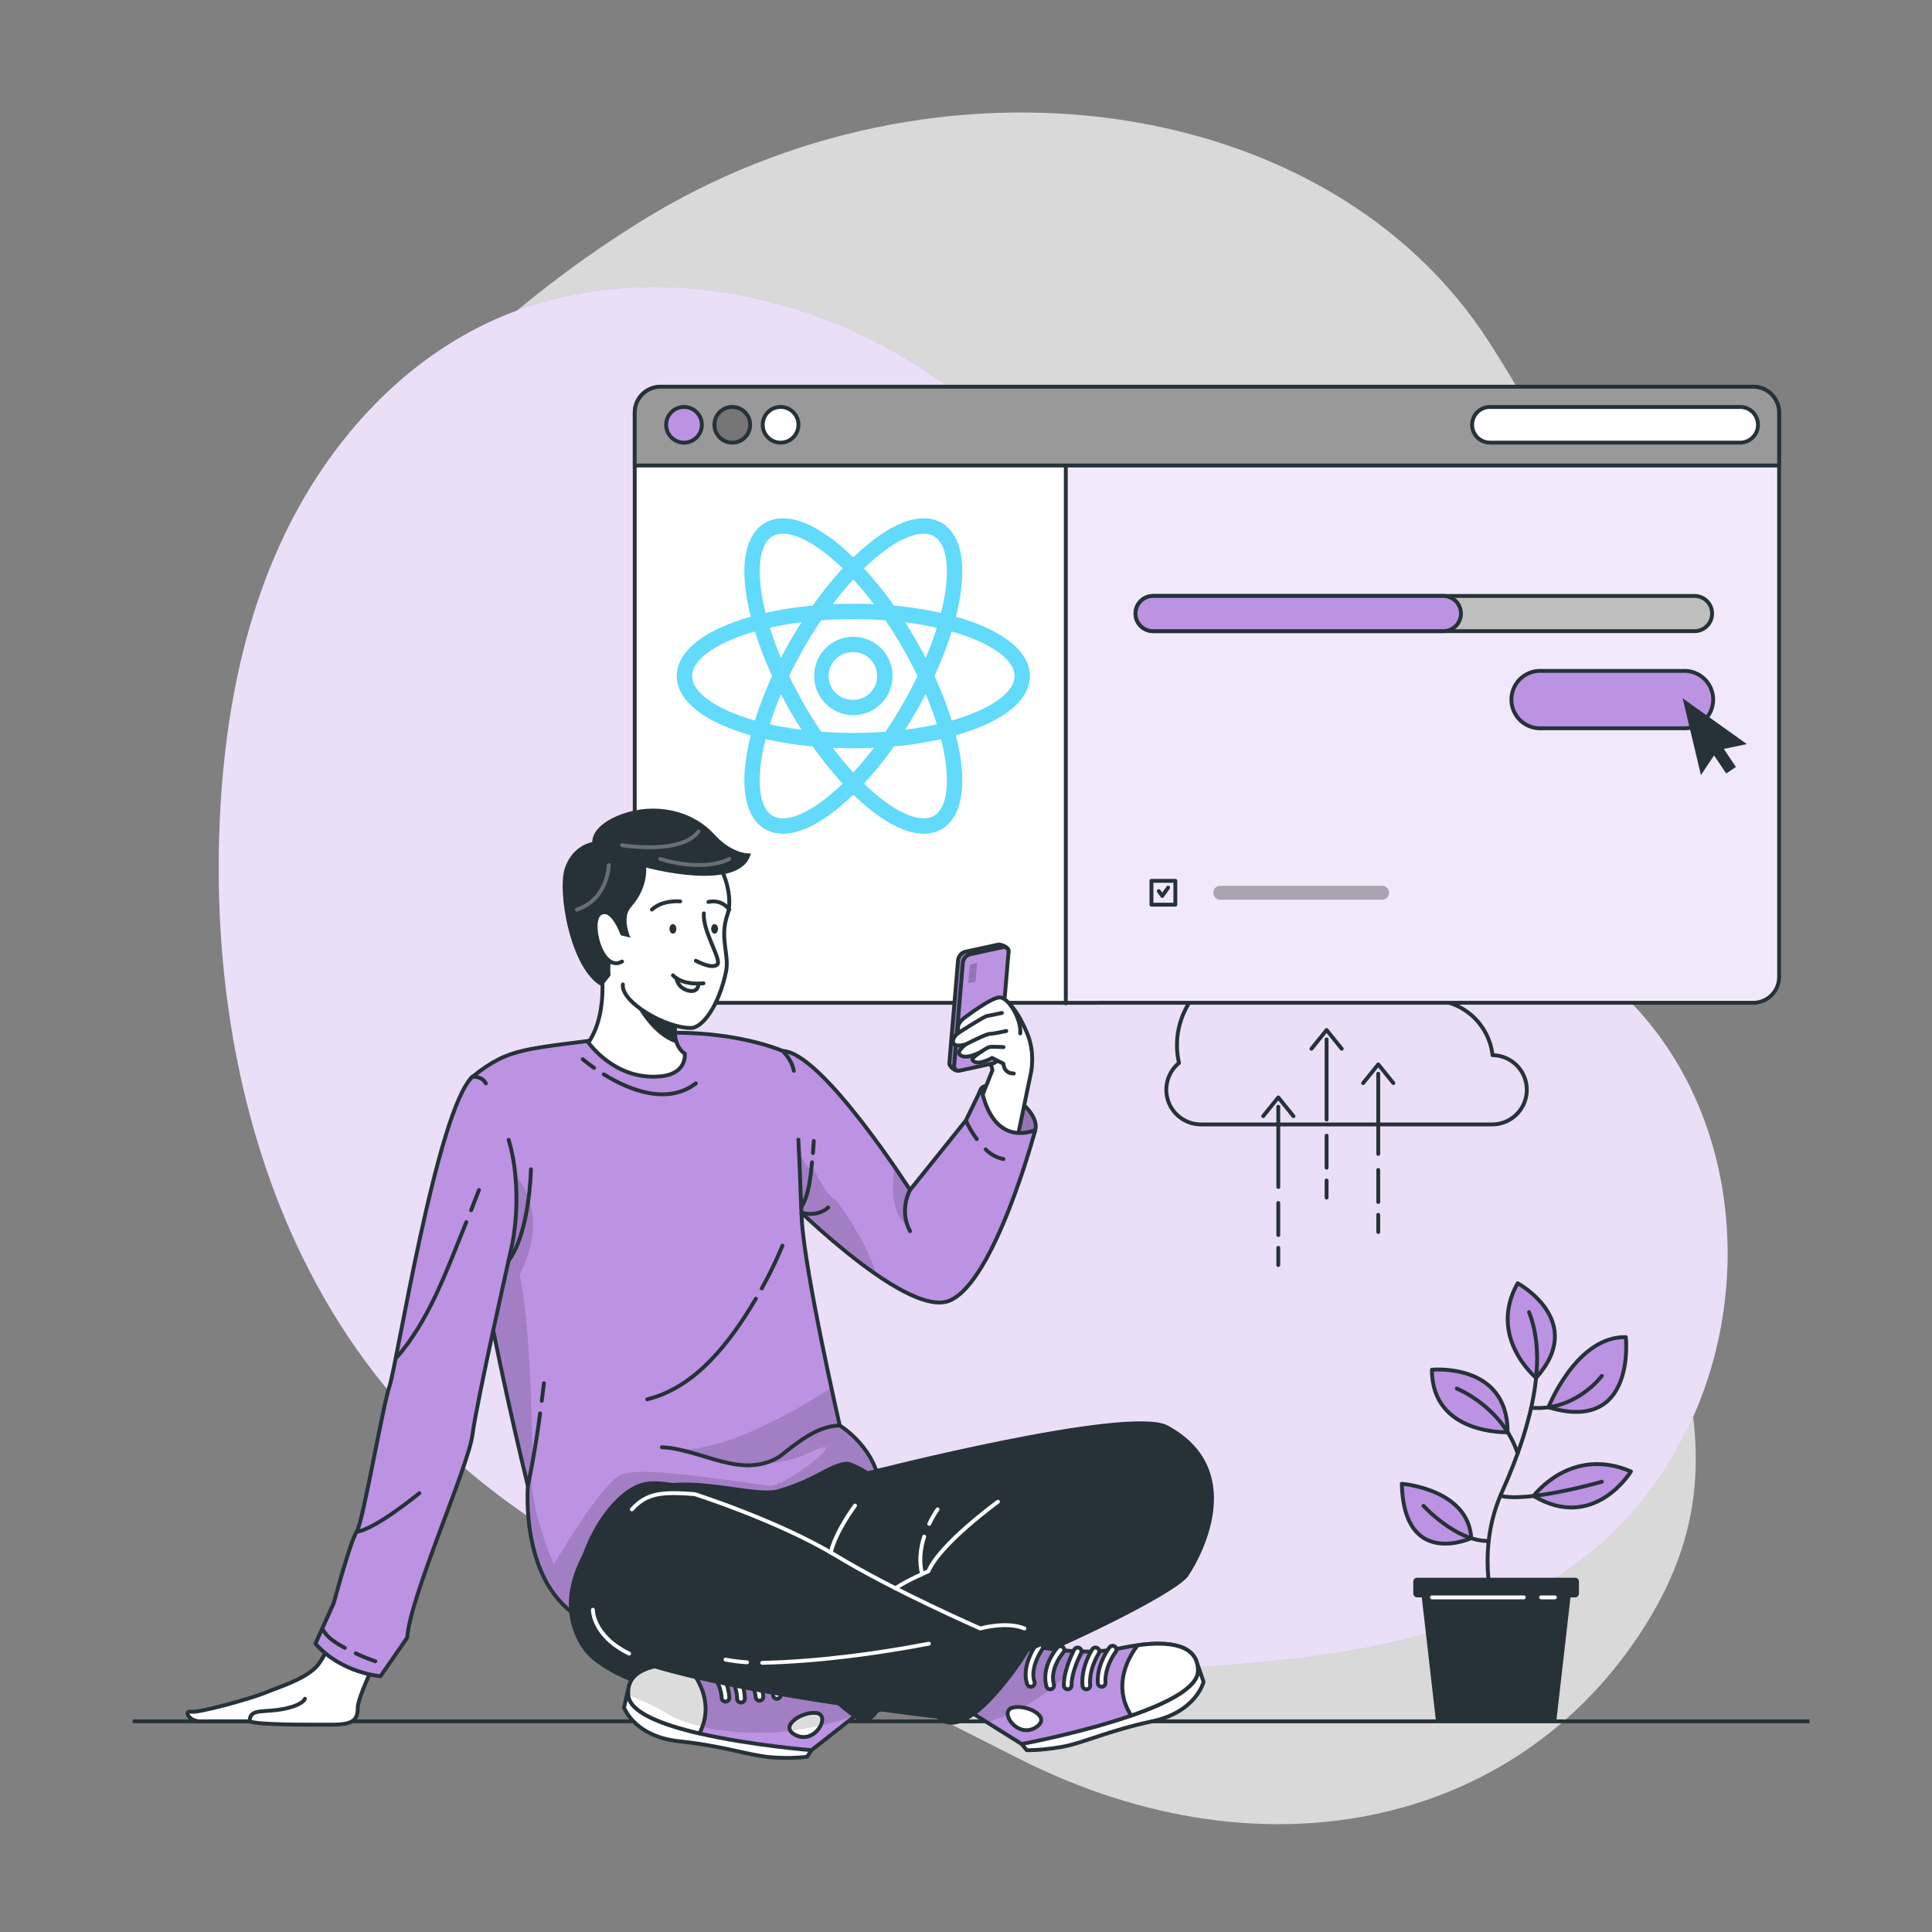 <svg xmlns="http://www.w3.org/2000/svg" width="500" height="500" fill="none" viewBox="0 0 500 500">
  <rect x="0" y="0" width="500" height="500" fill="#808080" stroke="none"/>
  <path fill="#fff" d="M67.93 167.09s-27.88 71.98 11.3 144.5C118.4 384.1 199.1 422.39 263.7 455.14c64.59 32.74 131.66 16.8 163.53-36.84 31.87-53.64-11.84-91.93-11.9-168.42-.05-76.49 11.45-96.74-29.96-161.36-41.4-64.63-143.06-78.93-219.9-31C88.63 105.45 67.93 167.1 67.93 167.1Z" opacity=".7"/>
  <path fill="#BC92E3" d="M112.6 91.45a97.3 97.3 0 0 1 13.23-7.7c33.32-15.94 74.22-10.69 106.25 7.72 32.03 18.4 55.99 48.5 73.43 81.06 7.97 14.88 15.1 30.86 27.9 41.86 16.5 14.18 38.8 17.39 58.46 25.1 71.52 28.1 72.34 131.07 9.65 169.52-24.7 15.16-55.23 19.73-83.62 21.85-39.34 2.93-79.39 1.43-117.37-9.2-38-10.61-73.93-30.82-99.35-60.98-33.28-39.5-46.1-93.22-44.43-144.85.85-26.13 5.24-52.48 16.3-76.17 8.88-19.05 22.35-36.31 39.55-48.21Z"/>
  <path fill="#fff" d="M112.6 91.45a97.3 97.3 0 0 1 13.23-7.7c33.32-15.94 74.22-10.69 106.25 7.72 32.03 18.4 55.99 48.5 73.43 81.06 7.97 14.88 15.1 30.86 27.9 41.86 16.5 14.18 38.8 17.39 58.46 25.1 71.52 28.1 72.34 131.07 9.65 169.52-24.7 15.16-55.23 19.73-83.62 21.85-39.34 2.93-79.39 1.43-117.37-9.2-38-10.61-73.93-30.82-99.35-60.98-33.28-39.5-46.1-93.22-44.43-144.85.85-26.13 5.24-52.48 16.3-76.17 8.88-19.05 22.35-36.31 39.55-48.21Z" opacity=".7"/>
  <path stroke="#263238" stroke-linecap="round" stroke-linejoin="round" stroke-miterlimit="10" d="M305.13 275.09a20.53 20.53 0 0 1 25.36-24.44 19.69 19.69 0 0 1 36.81 8.43 16.1 16.1 0 0 1 18.97 14 8.96 8.96 0 0 1-.2 17.92H310.8a8.97 8.97 0 0 1-5.67-15.91Z"/>
  <path stroke="#263238" stroke-linecap="round" stroke-linejoin="round" stroke-miterlimit="10" d="M356.69 298.63v-20.75"/>
  <path stroke="#263238" stroke-linecap="round" stroke-linejoin="round" stroke-miterlimit="10" d="M356.69 311.08v-8.3"/>
  <path stroke="#263238" stroke-linecap="round" stroke-linejoin="round" stroke-miterlimit="10" d="M356.69 318.83v-4.44"/>
  <path stroke="#263238" stroke-linecap="round" stroke-linejoin="round" stroke-miterlimit="10" d="m360.6 280.3-3.91-4.84-3.92 4.85"/>
  <path stroke="#263238" stroke-linecap="round" stroke-linejoin="round" stroke-miterlimit="10" d="M343.32 289.74V269"/>
  <path stroke="#263238" stroke-linecap="round" stroke-linejoin="round" stroke-miterlimit="10" d="M343.32 302.19v-8.3"/>
  <path stroke="#263238" stroke-linecap="round" stroke-linejoin="round" stroke-miterlimit="10" d="M343.32 309.94v-4.43"/>
  <path stroke="#263238" stroke-linecap="round" stroke-linejoin="round" stroke-miterlimit="10" d="m347.24 271.42-3.92-4.85-3.92 4.85"/>
  <path stroke="#263238" stroke-linecap="round" stroke-linejoin="round" stroke-miterlimit="10" d="M330.82 307.18v-20.75"/>
  <path stroke="#263238" stroke-linecap="round" stroke-linejoin="round" stroke-miterlimit="10" d="M330.82 319.63v-8.3"/>
  <path stroke="#263238" stroke-linecap="round" stroke-linejoin="round" stroke-miterlimit="10" d="M330.82 327.38v-4.44"/>
  <path stroke="#263238" stroke-linecap="round" stroke-linejoin="round" stroke-miterlimit="10" d="m334.74 288.86-3.92-4.85-3.91 4.85"/>
  <path stroke="#263238" stroke-miterlimit="10" d="M34.33 445.48H468.3"/>
  <path fill="#BC92E3" stroke="#263238" stroke-linecap="round" stroke-linejoin="round" stroke-miterlimit="10" d="M362.79 384s17.24 1.36 17.96 14.07c0 0-17.46 8.04-17.96-14.07Z"/>
  <path fill="#BC92E3" stroke="#263238" stroke-linecap="round" stroke-linejoin="round" stroke-miterlimit="10" d="M396.89 387.15s9.63-13.02 25.19-6.34c0 0-9.5 15.74-25.2 6.34Z"/>
  <path fill="#BC92E3" stroke="#263238" stroke-linecap="round" stroke-linejoin="round" stroke-miterlimit="10" d="M420.76 346.05s2.77 25.05-20.03 18.15c0 0 7.24-18.42 20.03-18.15Z"/>
  <path fill="#BC92E3" stroke="#263238" stroke-linecap="round" stroke-linejoin="round" stroke-miterlimit="10" d="M392.77 332.1s18.03 9.73 4.77 24.48c0 0-12.65-10.54-4.77-24.48Z"/>
  <path fill="#BC92E3" stroke="#263238" stroke-linecap="round" stroke-linejoin="round" stroke-miterlimit="10" d="M370.58 354.49s19.6-1.98 19.6 16.17c0 0-19.6.77-19.6-16.18Z"/>
  <path stroke="#263238" stroke-linecap="round" stroke-linejoin="round" stroke-miterlimit="10" d="M389.07 423.98s-8.94-18.76-.36-37.86c8.58-19.1 11.48-35.2 7-46.54"/>
  <path stroke="#263238" stroke-linecap="round" stroke-linejoin="round" stroke-miterlimit="10" d="M377.02 359.36s11.75 4.67 15.75 16.78"/>
  <path stroke="#263238" stroke-linecap="round" stroke-linejoin="round" stroke-miterlimit="10" d="M414.56 356.07s-6.79 9.25-18.3 8.25"/>
  <path stroke="#263238" stroke-linecap="round" stroke-linejoin="round" stroke-miterlimit="10" d="M414.56 383.47s-18.8 5.42-26.28 3.65"/>
  <path stroke="#263238" stroke-linecap="round" stroke-linejoin="round" stroke-miterlimit="10" d="M368.41 389.72s8.4 9.23 16.86 9.09"/>
  <path fill="#263238" d="M367.46 409.12h39.47l-4.13 36.07h-31.2l-4.14-36.07Z"/>
  <path fill="#263238" d="M407.63 413.4h-40.87a1 1 0 0 1-1-.99v-3.1a1 1 0 0 1 1-.99h40.88a1 1 0 0 1 .99 1v3.1a1 1 0 0 1-1 .99Z"/>
  <path stroke="#fff" stroke-linecap="round" stroke-linejoin="round" stroke-miterlimit="10" d="M370.58 413.4h23.77"/>
  <path stroke="#fff" stroke-linecap="round" stroke-linejoin="round" stroke-miterlimit="10" d="M398.83 413.4h3.58"/>
  <path fill="#fff" d="M460.43 106.79v146.03c0 3.7-3 6.7-6.7 6.7H170.98c-3.7 0-6.71-3-6.71-6.7V106.79a6.7 6.7 0 0 1 6.71-6.7h282.75c3.7 0 6.7 3 6.7 6.7Z"/>
  <mask id="a" width="297" height="160" x="164" y="100" maskUnits="userSpaceOnUse" style="mask-type:luminance">
    <path fill="#fff" d="M460.43 106.79v146.03c0 3.7-3 6.7-6.7 6.7H170.98c-3.7 0-6.71-3-6.71-6.7V106.79a6.7 6.7 0 0 1 6.71-6.7h282.75c3.7 0 6.7 3 6.7 6.7Z"/>
  </mask>
  <g mask="url(#a)">
    <path fill="#BC92E3" d="M460.43 114.55v138.27c0 3.7-3 6.7-6.7 6.7H275.84V114.55h184.59Z" opacity=".2"/>
  </g>
  <path stroke="#263238" stroke-linecap="round" stroke-linejoin="round" stroke-miterlimit="10" d="M460.43 106.79v146.03c0 3.7-3 6.7-6.7 6.7H170.98c-3.7 0-6.71-3-6.71-6.7V106.79a6.7 6.7 0 0 1 6.71-6.7h282.75c3.7 0 6.7 3 6.7 6.7Z"/>
  <path fill="#BC92E3" stroke="#263238" stroke-linecap="round" stroke-linejoin="round" stroke-miterlimit="10" d="M435.66 173.63h-36.8a7.43 7.43 0 1 0 0 14.85h36.8a7.43 7.43 0 1 0 0-14.85Z"/>
  <path fill="#999" stroke="#263238" stroke-linecap="round" stroke-linejoin="round" stroke-miterlimit="10" d="M460.43 106.79v13.68H164.27v-13.68a6.7 6.7 0 0 1 6.71-6.7h282.75c3.7 0 6.7 3 6.7 6.7Z"/>
  <path fill="#BC92E3" stroke="#263238" stroke-linecap="round" stroke-linejoin="round" stroke-miterlimit="10" d="M176.8 114.55a4.62 4.62 0 1 0 0-9.23 4.62 4.62 0 0 0 0 9.23Z"/>
  <path fill="#757575" stroke="#263238" stroke-linecap="round" stroke-linejoin="round" stroke-miterlimit="10" d="M189.3 114.55a4.62 4.62 0 1 0 0-9.23 4.62 4.62 0 0 0 0 9.23Z"/>
  <path fill="#fff" stroke="#263238" stroke-linecap="round" stroke-linejoin="round" stroke-miterlimit="10" d="M201.8 114.55a4.62 4.62 0 1 0 0-9.23 4.62 4.62 0 0 0 0 9.23Z"/>
  <path stroke="#263238" stroke-linecap="round" stroke-linejoin="round" stroke-miterlimit="10" d="M275.83 120.47v139.18"/>
  <path fill="#fff" stroke="#263238" stroke-linecap="round" stroke-linejoin="round" stroke-miterlimit="10" d="M450.35 114.55H385.6a4.61 4.61 0 1 1 0-9.23h64.75a4.61 4.61 0 1 1 0 9.23Z"/>
  <path fill="#BFBFBF" stroke="#263238" stroke-miterlimit="10" d="M438.54 163.34H298.42a4.55 4.55 0 1 1 0-9.1h140.12a4.55 4.55 0 1 1 0 9.1Z"/>
  <path fill="#BC92E3" stroke="#263238" stroke-linecap="round" stroke-linejoin="round" stroke-miterlimit="10" d="M373.54 163.34h-75.12a4.55 4.55 0 1 1 0-9.1h75.12a4.55 4.55 0 1 1 0 9.1Z"/>
  <path stroke="#263238" stroke-linecap="round" stroke-linejoin="round" stroke-miterlimit="10" d="M304.19 227.96H298v6.17h6.18v-6.17Z"/>
  <path stroke="#263238" stroke-linecap="round" stroke-linejoin="round" stroke-miterlimit="10" d="m299.89 230.62.9 1.24 1.52-2.15"/>
  <path fill="#000" d="M357.7 232.84h-42.03a1.8 1.8 0 0 1 0-3.59h42.02a1.8 1.8 0 0 1 0 3.6Z" opacity=".3"/>
  <path fill="#263238" d="m452.09 192.57-16.62-11.85 4.73 19.85 3.4-5.06 3.15 4.67 2.51-1.69-3.14-4.67 5.97-1.25Z"/>
  <path fill="#61DAFB" fill-rule="evenodd" d="M212.53 160.53c-3.13 4.6-5.9 9.41-8.3 14.42 2.4 5 5.17 9.82 8.3 14.42 5.53.41 11.09.41 16.62 0 3.13-4.6 5.9-9.41 8.3-14.42-2.4-5-5.18-9.82-8.3-14.42-5.53-.41-11.09-.41-16.62 0Zm-5.1.52c-1.9 3-3.69 6.07-5.32 9.22a87.58 87.58 0 0 1-2.87-7.81c2.56-.58 5.3-1.05 8.2-1.42Zm8.09-4.68c3.54-.16 7.1-.16 10.64 0a88.08 88.08 0 0 0-5.32-6.4 88.06 88.06 0 0 0-5.32 6.4Zm2.55-9.26a94.29 94.29 0 0 0-7.73 9.62c-4.34.4-8.43 1.04-12.2 1.9-.4-1.62-.74-3.24-1-4.88-.65-4.05-.67-7.46-.12-10.06.56-2.59 1.62-4.15 2.96-4.92 1.33-.77 3.22-.92 5.74-.1 2.52.81 5.46 2.53 8.63 5.11a56.05 56.05 0 0 1 3.72 3.33Zm5.54 0a94.1 94.1 0 0 1 7.73 9.62 94 94 0 0 1 12.2 1.9c.4-1.62.74-3.24 1-4.88.65-4.05.67-7.46.12-10.06-.56-2.59-1.62-4.15-2.96-4.92-1.33-.77-3.22-.92-5.74-.1-2.52.81-5.46 2.53-8.64 5.11a56.07 56.07 0 0 0-3.71 3.33Zm23.77 12.5c.46-1.82.82-3.56 1.1-5.24.69-4.32.75-8.26.06-11.51-.7-3.24-2.2-6-4.85-7.54-2.66-1.53-5.8-1.47-8.96-.44-3.14 1.02-6.52 3.06-9.9 5.81a60.53 60.53 0 0 0-4 3.56 57.01 57.01 0 0 0-3.97-3.55c-3.4-2.76-6.77-4.8-9.91-5.82-3.16-1.03-6.3-1.09-8.96.45-2.65 1.52-4.17 4.3-4.85 7.54-.7 3.24-.62 7.18.06 11.5.27 1.67.64 3.42 1.1 5.24a60.1 60.1 0 0 0-5.07 1.67c-4.08 1.56-7.53 3.47-10 5.69-2.45 2.21-4.08 4.91-4.08 7.98 0 3.07 1.63 5.77 4.09 7.99 2.46 2.21 5.9 4.12 9.99 5.68 1.66.64 3.35 1.2 5.06 1.68a64.39 64.39 0 0 0-1.09 5.23c-.69 4.32-.75 8.26-.06 11.51.7 3.24 2.2 6 4.85 7.54 2.66 1.53 5.8 1.46 8.96.44 3.14-1.02 6.52-3.06 9.9-5.81a60.51 60.51 0 0 0 3.99-3.56 57 57 0 0 0 3.98 3.55c3.4 2.76 6.77 4.8 9.91 5.82 3.16 1.02 6.3 1.09 8.96-.45 2.65-1.52 4.16-4.3 4.85-7.54.69-3.24.62-7.18-.06-11.5a62.59 62.59 0 0 0-1.1-5.24 60 60 0 0 0 5.07-1.67c4.08-1.56 7.53-3.47 9.99-5.69 2.46-2.21 4.09-4.91 4.09-7.98 0-3.07-1.63-5.77-4.09-7.98-2.46-2.22-5.9-4.13-9.99-5.7a60.06 60.06 0 0 0-5.07-1.67Zm-4.94 2.85a86.7 86.7 0 0 0-8.2-1.42c1.92 3 3.7 6.08 5.33 9.24a87.9 87.9 0 0 0 2.87-7.82Zm-.6 12.49a95.83 95.83 0 0 0 4.46-11.52c1.69.47 3.27 1 4.73 1.57 3.82 1.45 6.78 3.15 8.75 4.92 1.97 1.77 2.78 3.48 2.78 5.03 0 1.55-.81 3.25-2.78 5.03-1.97 1.78-4.92 3.46-8.75 4.92a52.4 52.4 0 0 1-4.73 1.57 95.48 95.48 0 0 0-4.45-11.52Zm-2.27 4.68a117.66 117.66 0 0 1-5.32 9.22 85.2 85.2 0 0 0 8.2-1.4 87.76 87.76 0 0 0-2.88-7.82Zm3.96 11.65c-4.01.9-8.09 1.53-12.19 1.9a95.1 95.1 0 0 1-7.73 9.61 56.52 56.52 0 0 0 3.72 3.33c3.17 2.58 6.1 4.3 8.63 5.12 2.52.81 4.4.66 5.74-.11 1.34-.77 2.4-2.33 2.96-4.92.55-2.6.53-6.01-.12-10.05a57.8 57.8 0 0 0-1-4.88Zm-22.7 8.65a88.08 88.08 0 0 0 5.33-6.4c-3.54.16-7.1.16-10.64 0a88.06 88.06 0 0 0 5.32 6.4Zm-13.4-11.08c-1.9-3-3.69-6.07-5.32-9.22a87.45 87.45 0 0 0-2.87 7.81c2.56.58 5.3 1.05 8.2 1.42Zm-9.28 2.43a95 95 0 0 0 12.19 1.9 95.24 95.24 0 0 0 7.73 9.61 56.25 56.25 0 0 1-3.72 3.33c-3.17 2.58-6.1 4.3-8.63 5.12-2.52.81-4.4.66-5.74-.11-1.34-.77-2.4-2.33-2.96-4.92-.55-2.6-.53-6.01.11-10.05.25-1.56.59-3.2 1.02-4.88Zm-2.77-4.81a52.4 52.4 0 0 1-4.73-1.57c-3.83-1.45-6.78-3.15-8.75-4.92-1.97-1.77-2.78-3.48-2.78-5.03 0-1.55.82-3.25 2.78-5.03 1.97-1.77 4.92-3.46 8.75-4.92a52.4 52.4 0 0 1 4.73-1.57 95.99 95.99 0 0 0 4.45 11.52 95.48 95.48 0 0 0-4.45 11.52Zm25.46-17.69a6.18 6.18 0 0 0-5.9 8.58 6.18 6.18 0 0 0 5.9 3.75 6.16 6.16 0 1 0 0-12.34v.01Zm-10.13 6.17a10.11 10.11 0 0 1 10.13-10.15 10.14 10.14 0 1 1-10.13 10.15Z" clip-rule="evenodd"/>
  <path fill="#BC92E3" d="M254.01 281.64c2.05-2.89 15.56 5.15 13.9 10.86-1.67 5.71-7.07 5.1-10.23 2.06-3.17-3.03-5.87-9.83-3.67-12.92Z"/>
  <mask id="b" width="16" height="16" x="253" y="281" maskUnits="userSpaceOnUse" style="mask-type:luminance">
    <path fill="#fff" d="M254.01 281.64c2.05-2.89 15.56 5.15 13.9 10.86-1.67 5.71-7.07 5.1-10.23 2.06-3.17-3.03-5.87-9.83-3.67-12.92Z"/>
  </mask>
  <g mask="url(#b)">
    <path fill="#000" fill-opacity=".7" d="M254.01 281.64c2.05-2.89 15.56 5.15 13.9 10.86-1.67 5.71-7.07 5.1-10.23 2.06-3.17-3.03-5.87-9.83-3.67-12.92Z" opacity=".3"/>
  </g>
  <path stroke="#263238" stroke-linecap="round" stroke-linejoin="round" stroke-miterlimit="10" d="M254.01 281.64c2.05-2.89 15.56 5.15 13.9 10.86-1.67 5.71-7.07 5.1-10.23 2.06-3.17-3.03-5.87-9.83-3.67-12.92Z"/>
  <path fill="#fff" stroke="#263238" stroke-linecap="round" stroke-linejoin="round" stroke-miterlimit="10" d="M260.42 259.47s1.95 0 5.31 7.71c2.35 5.38 1.04 10.64 1.04 10.64l-4.87 23.47-11.94-7.13 6.89-17.22s-3.57-11.13 3.56-17.47Z"/>
  <path fill="#BC92E3" d="m255.61 274.57-7.6 2.52c-.8.21-2.4-1.13-2.32-1.96l2.25-26.58c.1-1.08.85-1.97 1.9-2.24l8.42-1.83c.8-.2 2.83.75 2.76 1.58l-3.51 26.27a2.53 2.53 0 0 1-1.9 2.24Z"/>
  <mask id="c" width="17" height="34" x="245" y="244" maskUnits="userSpaceOnUse" style="mask-type:luminance">
    <path fill="#fff" d="m255.61 274.57-7.6 2.52c-.8.21-2.4-1.13-2.32-1.96l2.25-26.58c.1-1.08.85-1.97 1.9-2.24l8.42-1.83c.8-.2 2.83.75 2.76 1.58l-3.51 26.27a2.53 2.53 0 0 1-1.9 2.24Z"/>
  </mask>
  <g mask="url(#c)">
    <path fill="#000" fill-opacity=".7" d="m255.61 274.57-7.6 2.52c-.8.21-2.4-1.13-2.32-1.96l2.25-26.58c.1-1.08.85-1.97 1.9-2.24l8.42-1.83c.8-.2 2.83.75 2.76 1.58l-3.51 26.27a2.53 2.53 0 0 1-1.9 2.24Z" opacity=".3"/>
  </g>
  <path stroke="#263238" stroke-linecap="round" stroke-linejoin="round" stroke-miterlimit="10" d="m255.61 274.57-7.6 2.52c-.8.21-2.4-1.13-2.32-1.96l2.25-26.58c.1-1.08.85-1.97 1.9-2.24l8.42-1.83c.8-.2 2.83.75 2.76 1.58l-3.51 26.27a2.53 2.53 0 0 1-1.9 2.24Z"/>
  <path fill="#BC92E3" stroke="#263238" stroke-linecap="round" stroke-linejoin="round" stroke-miterlimit="10" d="m256.87 275.23-8.43 1.83a1.2 1.2 0 0 1-1.5-1.27l2.25-26.59c.1-1.07.86-1.97 1.9-2.24l8.42-1.83c.8-.2 1.58.45 1.5 1.27l-2.24 26.6a2.54 2.54 0 0 1-1.9 2.24Z"/>
  <path fill="#000" fill-opacity=".7" d="m252.2 254.12-1.37.3a.2.2 0 0 1-.24-.2l.37-4.3a.4.4 0 0 1 .3-.35l1.36-.3a.2.2 0 0 1 .24.2l-.36 4.3a.4.4 0 0 1-.3.35Z" opacity=".3"/>
  <path fill="#fff" d="M264.04 267.45c.33-3.73-3.06-9.32-5.32-9.32-2.25 0-9.13 5.29-9.13 5.29-2.65 1.93-1.34 3.76-1.34 3.76-1.56 1.03-1.99 2.43-1.28 3.08.8.73 3 0 3 0s-2.28 1.67-1.72 2.49c1.34 1.93 5.76-.62 5.76-.62s-2.56 1.69-2.41 2c.96 2.12 5.15-.34 5.15-.34l2.94 1.5s-.03 2.5 2.68 2.53"/>
  <path stroke="#263238" stroke-linecap="round" stroke-linejoin="round" stroke-miterlimit="10" d="M264.04 267.45c.33-3.73-3.06-9.32-5.32-9.32-2.25 0-9.13 5.29-9.13 5.29-2.65 1.93-1.34 3.76-1.34 3.76-1.56 1.03-1.99 2.43-1.28 3.08.8.73 3 0 3 0s-2.28 1.67-1.72 2.49c1.34 1.93 5.76-.62 5.76-.62s-2.56 1.69-2.41 2c.96 2.12 5.15-.34 5.15-.34l2.94 1.5s-.03 2.5 2.68 2.53"/>
  <path fill="#fff" d="M248.25 267.18s6.44-4.16 7.25-4.27c.8-.11 3.79-.76 3.79-.76"/>
  <path stroke="#263238" stroke-linecap="round" stroke-linejoin="round" stroke-miterlimit="10" d="M248.25 267.18s6.44-4.16 7.25-4.27c.8-.11 3.79-.76 3.79-.76"/>
  <path fill="#fff" d="M249.97 270.26s5.22-2.7 6.18-2.7c1 0 4.27-.74 4.27-.74"/>
  <path stroke="#263238" stroke-linecap="round" stroke-linejoin="round" stroke-miterlimit="10" d="M249.97 270.26s5.22-2.7 6.18-2.7c1 0 4.27-.74 4.27-.74"/>
  <path fill="#fff" d="M254.01 272.13s1.4-.97 1.94-1.14c.54-.18 3.74 0 3.74 0"/>
  <path stroke="#263238" stroke-linecap="round" stroke-linejoin="round" stroke-miterlimit="10" d="M254.01 272.13s1.4-.97 1.94-1.14c.54-.18 3.74 0 3.74 0"/>
  <path fill="#BC92E3" d="M202.56 272c10.02.14 32.96 35.97 32.96 35.97l14.44-17.99 4.05-8.34s1.97 15 13.9 10.86c0 0-10.48 39.38-22.23 44.13-11.74 4.74-44.34-28.66-44.34-28.66l1.22-35.98Z"/>
  <mask id="d" width="67" height="67" x="201" y="271" maskUnits="userSpaceOnUse" style="mask-type:luminance">
    <path fill="#fff" d="M202.56 272c10.02.14 32.96 35.97 32.96 35.97l14.44-17.99 4.05-8.34s1.97 15 13.9 10.86c0 0-10.48 39.38-22.23 44.13-11.74 4.74-44.34-28.66-44.34-28.66l1.22-35.98Z"/>
  </mask>
  <g mask="url(#d)">
    <path fill="#000" fill-opacity=".7" d="M203.37 309.99c4.13 4.05 13.9 13.31 23.44 19.88-2.8-9.37-10.47-19.35-10.47-19.35-2.38-.79-5.74-7.92-5.74-7.92-1.58.6-3.82-4.35-3.82-4.35-1.84 1.57-2.87 6.18-3.41 11.74Z" opacity=".2"/>
  </g>
  <mask id="e" width="67" height="67" x="201" y="271" maskUnits="userSpaceOnUse" style="mask-type:luminance">
    <path fill="#fff" d="M202.56 272c10.02.14 32.96 35.97 32.96 35.97l14.44-17.99 4.05-8.34s1.97 15 13.9 10.86c0 0-10.48 39.38-22.23 44.13-11.74 4.74-44.34-28.66-44.34-28.66l1.22-35.98Z"/>
  </mask>
  <g mask="url(#e)">
    <path fill="#000" fill-opacity=".7" d="M234.86 317.15s-.72-4.5.83-9.4l-.17.22s-1.56-2.43-4.04-6.03c-.65 4.67-.98 12.45 3.38 15.21Z" opacity=".2"/>
  </g>
  <path stroke="#263238" stroke-linecap="round" stroke-linejoin="round" stroke-miterlimit="10" d="M202.56 272c10.02.14 32.96 35.97 32.96 35.97l14.44-17.99 4.05-8.34s1.97 15 13.9 10.86c0 0-10.48 39.38-22.23 44.13-11.74 4.74-44.34-28.66-44.34-28.66l1.22-35.98Z"/>
  <path fill="#fff" stroke="#263238" stroke-linecap="round" stroke-linejoin="round" stroke-miterlimit="10" d="M98.9 426.25s-6.32 12.71-6.32 15.74c0 3.03-1.06 4.35-6.6 4.35-5.53 0-19.25.12-21.36-.86H51.8c-3.05 0-4.22-2.88-2.38-2.49 1.85.4 15.45-3.37 19.15-4.89 3.69-1.52 9.78-3.32 13.06-6.5 3.28-3.16 7.25-14.99 7.25-14.99l10.03 9.64Z"/>
  <path stroke="#263238" stroke-linecap="round" stroke-linejoin="round" stroke-miterlimit="10" d="M64.62 445.48c0-3.72 3.96-1.94 10.02-3.49 3.87-.98 4.28-2.35 4.28-2.35"/>
  <path fill="#BC92E3" d="M206.62 294.97c.4 7.28.57 14.84.87 20.48.7 13.63 9.83 53.47 9.83 53.47s9.97 5.99 10.5 16.97c.53 10.99-60.6 41.99-77.01 33.16-16.4-8.84-14.19-34.52-14.19-34.52s-24.26-98.01-14.33-105.88c9.94-7.87 13.28-6.9 38.7-10.42 25.43-3.51 41.56 3.76 41.56 3.76s2.31 2.09 2.9 5.13"/>
  <mask id="f" width="109" height="154" x="119" y="267" maskUnits="userSpaceOnUse" style="mask-type:luminance">
    <path fill="#fff" d="M206.62 294.97c.4 7.28.57 14.84.87 20.48.7 13.63 9.83 53.47 9.83 53.47s9.97 5.99 10.5 16.97c.53 10.99-60.6 41.99-77.01 33.16-16.4-8.84-14.19-34.52-14.19-34.52s-24.26-98.01-14.33-105.88c9.94-7.87 13.28-6.9 38.7-10.42 25.43-3.51 41.56 3.76 41.56 3.76s2.31 2.09 2.9 5.13"/>
  </mask>
  <g mask="url(#f)">
    <path fill="#000" fill-opacity=".7" d="M136.62 384.53s-2.21 25.68 14.19 34.52c16.4 8.83 77.54-22.17 77-33.16-.51-10.98-10.48-16.97-10.48-16.97s-.9-3.95-2.17-9.78c-8.67 5.62-28.43 17.28-41.3 15.98 0 0 21.42 7.59 35.1 1.07 13.7-6.53-5.68 8.58-9.63 8.34-3.96-.23-33.43-5.57-38.77-2.8-5.34 2.76-17.21 23.14-17.21 23.14s-7.2-16.18-5.6-26.11c0 0 .2-30.92-3.23-48.99 0 0 8.23-14.2-.87-25.23-3.36-4.07-7.03 4.31-10.32 16.5 4.89 29.54 13.29 63.49 13.29 63.49Z" opacity=".2"/>
  </g>
  <path stroke="#263238" stroke-linecap="round" stroke-linejoin="round" stroke-miterlimit="10" d="M206.62 294.97c.4 7.28.57 14.84.87 20.48.7 13.63 9.83 53.47 9.83 53.47s9.97 5.99 10.5 16.97c.53 10.99-60.6 41.99-77.01 33.16-16.4-8.84-14.19-34.52-14.19-34.52s-24.26-98.01-14.33-105.88c9.94-7.87 13.28-6.9 38.7-10.42 25.43-3.51 41.56 3.76 41.56 3.76s2.31 2.09 2.9 5.13"/>
  <path fill="#263238" d="M218.9 378.3c1.55-.2 5.72 2.44 5.72 2.44s67.44-17.31 77.58-11.82c20.36 11.03 9.5 32.77 5.28 39-4.22 6.25-66.46 35.72-88.09 36.28-21.63.56-61.24-5.41-69.05-18.13-7.8-12.73.18-26.86 11.03-37.22 11.05-10.55 32.58-1.32 39.97-3.43 9.53-2.72 12.87-6.53 17.57-7.12Z"/>
  <path fill="#fff" stroke="#263238" stroke-linecap="round" stroke-linejoin="round" stroke-miterlimit="10" d="m162.5 437.55-1 4.35s2.65 7.53 14.32 8.75c11.66 1.23 18.57 3.82 24.17 4.16a48 48 0 0 0 8.87-.15l1.14-1.7-47.5-15.41Z"/>
  <path fill="#BC92E3" d="m230.21 437.09-20.2 15.86s-15.67-1.24-28.98-4.33v-.01c-9.57-2.22-17.93-5.4-18.4-9.75-.7-6.63 6.38-8.44 14.8-8.18 1.57.03 3.18.15 4.81.32 13.47 1.45 30.58-6 30.58-6l17.4 12.09Z"/>
  <mask id="g" width="69" height="28" x="162" y="425" maskUnits="userSpaceOnUse" style="mask-type:luminance">
    <path fill="#fff" d="m230.21 437.09-20.2 15.86s-15.67-1.24-28.98-4.33v-.01c-9.57-2.22-17.93-5.4-18.4-9.75-.7-6.63 6.38-8.44 14.8-8.18 1.57.03 3.18.15 4.81.32 13.47 1.45 30.58-6 30.58-6l17.4 12.09Z"/>
  </mask>
  <g mask="url(#g)">
    <path fill="#000" fill-opacity=".7" d="M162.63 438.71c3.63 1.43 8.14 3.42 11.24 5.53 0 0 18.77 9.66 47.6-.29l8.75-6.86-17.4-12.08s-17.11 7.44-30.58 5.99a57.1 57.1 0 0 0-4.81-.32c-8.35-.26-15.38 1.52-14.8 8.03Z" opacity=".2"/>
  </g>
  <path stroke="#263238" stroke-linecap="round" stroke-linejoin="round" stroke-miterlimit="10" d="m230.21 437.09-20.2 15.86s-15.67-1.24-28.98-4.33v-.01c-9.57-2.22-17.93-5.4-18.4-9.75-.7-6.63 6.38-8.44 14.8-8.18 1.57.03 3.18.15 4.81.32 13.47 1.45 30.58-6 30.58-6l17.4 12.09Z"/>
  <path fill="#fff" d="M211.38 443.34c3.64.6-.36 8.05-5.3 5.78-4.94-2.26 1.65-6.37 5.3-5.78Z"/>
  <mask id="h" width="9" height="7" x="204" y="443" maskUnits="userSpaceOnUse" style="mask-type:luminance">
    <path fill="#fff" d="M211.38 443.34c3.64.6-.36 8.05-5.3 5.78-4.94-2.26 1.65-6.37 5.3-5.78Z"/>
  </mask>
  <g mask="url(#h)">
    <path fill="#000" fill-opacity=".7" d="M204.54 447.92c2.49-.3 5.1-.75 7.85-1.37.7-1.46.54-2.96-1.01-3.21-3.06-.5-8.2 2.32-6.84 4.58Z" opacity=".2"/>
  </g>
  <path stroke="#263238" stroke-linecap="round" stroke-linejoin="round" stroke-miterlimit="10" d="M211.38 443.34c3.64.6-.36 8.05-5.3 5.78-4.94-2.26 1.65-6.37 5.3-5.78Z"/>
  <path fill="#fff" d="M181.03 448.6c-9.57-2.2-17.94-5.39-18.4-9.74-.7-6.63 6.38-8.44 14.8-8.18.37.35 8.52 8.24 3.6 17.93Z"/>
  <mask id="i" width="21" height="19" x="162" y="430" maskUnits="userSpaceOnUse" style="mask-type:luminance">
    <path fill="#fff" d="M181.03 448.6c-9.57-2.2-17.94-5.39-18.4-9.74-.7-6.63 6.38-8.44 14.8-8.18.37.35 8.52 8.24 3.6 17.93Z"/>
  </mask>
  <g mask="url(#i)">
    <path fill="#000" fill-opacity=".7" d="M162.63 438.71c3.63 1.43 8.14 3.42 11.24 5.53 0 0 2.8 1.44 7.9 2.64 3.23-8.88-4-15.87-4.34-16.2-8.35-.26-15.38 1.52-14.8 8.03Z" opacity=".2"/>
  </g>
  <path stroke="#263238" stroke-linecap="round" stroke-linejoin="round" stroke-miterlimit="10" d="M181.03 448.6c-9.57-2.2-17.94-5.39-18.4-9.74-.7-6.63 6.38-8.44 14.8-8.18.37.35 8.52 8.24 3.6 17.93Z"/>
  <path fill="#fff" stroke="#263238" stroke-linecap="round" stroke-linejoin="round" stroke-miterlimit="10" d="M187.86 440.38h-.06a1 1 0 0 1-1.04-.94c-.2-4.18-3.41-7.57-3.45-7.6a1 1 0 0 1 1.44-1.4c.16.17 3.77 3.96 4 8.9a1 1 0 0 1-.89 1.04Z"/>
  <path fill="#fff" stroke="#263238" stroke-linecap="round" stroke-linejoin="round" stroke-miterlimit="10" d="M191.86 440.62h-.08a1 1 0 0 1-1.02-.97c-.09-4.21-3.03-7.87-3.06-7.9a1 1 0 0 1 1.54-1.27c.14.16 3.42 4.2 3.52 9.13a1 1 0 0 1-.9 1.01Z"/>
  <path fill="#fff" stroke="#263238" stroke-linecap="round" stroke-linejoin="round" stroke-miterlimit="10" d="M196.65 440.12h-.02a1 1 0 0 1-1.08-.91c-.3-3.5-3.29-7.98-3.32-8.03a1 1 0 0 1 1.66-1.12c.14.2 3.3 4.95 3.65 8.98a1 1 0 0 1-.89 1.08Z"/>
  <path fill="#fff" stroke="#263238" stroke-linecap="round" stroke-linejoin="round" stroke-miterlimit="10" d="M201.18 439.64h-.28a1 1 0 0 1-.82-1.16c.71-4.25-3.23-7.88-3.27-7.92a1 1 0 0 1 1.34-1.49c.2.18 4.8 4.4 3.9 9.74a1 1 0 0 1-.88.83Z"/>
  <path fill="#fff" stroke="#263238" stroke-linecap="round" stroke-linejoin="round" stroke-miterlimit="10" d="M206.09 438.46c-.11 0-.22 0-.33-.02a1 1 0 0 1-.75-1.2c.87-3.79-2.86-8.06-2.9-8.1a1 1 0 0 1 1.5-1.33c.18.2 4.45 5.08 3.35 9.88a1 1 0 0 1-.87.77Z"/>
  <path fill="#fff" stroke="#263238" stroke-linecap="round" stroke-linejoin="round" stroke-miterlimit="10" d="m310.03 431.04 1.45 4.22s-1.85 7.77-13.32 10.22c-11.47 2.44-18.07 5.74-23.6 6.66-5.54.93-8.84.8-8.84.8l-1.32-1.59 45.63-20.3Z"/>
  <path fill="#BC92E3" d="m242.64 437.7 21.76 13.65s15.45-2.88 28.36-7.35v-.01c9.29-3.21 17.27-7.25 17.27-11.63 0-6.66-7.23-7.72-15.57-6.58-1.56.2-3.15.49-4.75.83-13.24 2.85-31.04-2.75-31.04-2.75l-16.03 13.84Z"/>
  <mask id="j" width="69" height="29" x="242" y="423" maskUnits="userSpaceOnUse" style="mask-type:luminance">
    <path fill="#fff" d="m242.64 437.7 21.76 13.65s15.45-2.88 28.36-7.35v-.01c9.29-3.21 17.27-7.25 17.27-11.63 0-6.66-7.23-7.72-15.57-6.58-1.56.2-3.15.49-4.75.83-13.24 2.85-31.04-2.75-31.04-2.75l-16.03 13.84Z"/>
  </mask>
  <g mask="url(#j)">
    <path fill="#000" fill-opacity=".7" d="m242.64 437.7 12.8 8.03c12.85-3.87 21.2-12.06 25.99-18.31-11.35.03-22.76-3.56-22.76-3.56l-16.03 13.84Z" opacity=".2"/>
  </g>
  <path stroke="#263238" stroke-linecap="round" stroke-linejoin="round" stroke-miterlimit="10" d="m242.64 437.7 21.76 13.65s15.45-2.88 28.36-7.35v-.01c9.29-3.21 17.27-7.25 17.27-11.63 0-6.66-7.23-7.72-15.57-6.58-1.56.2-3.15.49-4.75.83-13.24 2.85-31.04-2.75-31.04-2.75l-16.03 13.84Z"/>
  <path fill="#fff" stroke="#263238" stroke-linecap="round" stroke-linejoin="round" stroke-miterlimit="10" d="M292.76 443.99c9.29-3.21 17.27-7.25 17.27-11.63 0-6.66-7.23-7.72-15.57-6.58-.33.39-7.61 9.09-1.7 18.21Z"/>
  <path fill="#fff" stroke="#263238" stroke-linecap="round" stroke-linejoin="round" stroke-miterlimit="10" d="M285.1 436.53h.06a1 1 0 0 0 .94-1.06c-.24-4.17 2.6-7.89 2.63-7.92a1 1 0 0 0-1.58-1.23c-.13.17-3.32 4.33-3.04 9.26a1 1 0 0 0 1 .95Z"/>
  <path fill="#fff" stroke="#263238" stroke-linecap="round" stroke-linejoin="round" stroke-miterlimit="10" d="M281.15 437.19h.08a1 1 0 0 0 .91-1.09c-.35-4.2 2.2-8.14 2.22-8.18a1 1 0 0 0-1.67-1.1c-.12.18-2.96 4.55-2.54 9.45a1 1 0 0 0 1 .92Z"/>
  <path fill="#fff" stroke="#263238" stroke-linecap="round" stroke-linejoin="round" stroke-miterlimit="10" d="M276.33 437.19h.02a1 1 0 0 0 .98-1.02c-.06-3.52 2.44-8.29 2.46-8.34a1 1 0 0 0-1.77-.93c-.11.21-2.76 5.27-2.69 9.3a1 1 0 0 0 1 .99Z"/>
  <path fill="#fff" stroke="#263238" stroke-linecap="round" stroke-linejoin="round" stroke-miterlimit="10" d="M271.78 437.19c.1 0 .18-.02.27-.04a1 1 0 0 0 .7-1.23c-1.15-4.15 2.39-8.18 2.42-8.22a1 1 0 0 0-1.49-1.34c-.17.2-4.3 4.88-2.86 10.1a1 1 0 0 0 .96.73Z"/>
  <path fill="#fff" stroke="#263238" stroke-linecap="round" stroke-linejoin="round" stroke-miterlimit="10" d="M266.78 436.53a1 1 0 0 0 .94-1.33c-1.26-3.67 2-8.32 2.03-8.37a1 1 0 0 0-1.62-1.16c-.16.22-3.9 5.53-2.3 10.18a1 1 0 0 0 .95.68Z"/>
  <path fill="#fff" stroke="#263238" stroke-linecap="round" stroke-linejoin="round" stroke-miterlimit="10" d="M262.03 441.94c-3.56.97 1.2 7.96 5.87 5.2 4.68-2.78-2.31-6.18-5.87-5.2Z"/>
  <path fill="#263238" d="M166.95 383.57c13.19-2.3 48.19 16.11 69.64 28.38 2.85-1.66 5.05-3.07 6.05-3.97 4.94-4.4 23.8-28.63 36.8-34.17l23.73 31.06c-5.35 7.49-21.18 15.75-36.96 22.58a74.46 74.46 0 0 1-9.9 12.93c-9.71 9.99-13.67 4.4-13.67 4.4s-6.13-.7-15.2-1.94c-.6 1.16-1.98 2.99-4.58 2.58-1.18-.19-3.44-1.87-6-4.1-22.87-3.44-53.92-9.18-62.3-15.94-13.72-11.05.75-39.77 12.4-41.8Z"/>
  <path fill="#BC92E3" d="M131.63 294.97c2.47 8 2.68 19.46.64 28.4 0 0-8.88 39.28-9.98 47.83-1.1 8.55-16.13 41.78-16.92 52.66l-6.9 9.94s-10.11-.76-16.84-8.42l4.75-10.53s4.35-16.2 5.93-18.44c1.59-2.25 6.78-32.8 8.53-37.78 1.76-5 12.27-71.5 21.45-79.98 0 0 2.45-.2 3.45 1.73"/>
  <path stroke="#263238" stroke-linecap="round" stroke-linejoin="round" stroke-miterlimit="10" d="M131.63 294.97c2.47 8 2.68 19.46.64 28.4 0 0-8.88 39.28-9.98 47.83-1.1 8.55-16.13 41.78-16.92 52.66l-6.9 9.94s-10.11-.76-16.84-8.42l4.75-10.53s4.35-16.2 5.93-18.44c1.59-2.25 6.78-32.8 8.53-37.78 1.76-5 12.27-71.5 21.45-79.98 0 0 2.45-.2 3.45 1.73"/>
  <path stroke="#fff" stroke-linecap="round" stroke-linejoin="round" stroke-miterlimit="10" d="M265.12 421.45c-4.68-1.94-11.4 0-11.4 0s-22.07-9.6-37.19-18.76c-15.12-9.15-36.79-16.02-36.79-16.02-8.3-.6-12.26-.4-16.22 3.96"/>
  <path stroke="#fff" stroke-linecap="round" stroke-linejoin="round" stroke-miterlimit="10" d="M153.44 416.61s-.12 6.7 9.38 11.34"/>
  <path stroke="#fff" stroke-linecap="round" stroke-linejoin="round" stroke-miterlimit="10" d="M258.27 388.65s-15 10.85-18 18c0 0-5.77 2.45-8.52 4.39"/>
  <path stroke="#fff" stroke-linecap="round" stroke-linejoin="round" stroke-miterlimit="10" d="M239.18 397.67c-1 3.11-1.39 6.5-.53 9.7"/>
  <path stroke="#fff" stroke-linecap="round" stroke-linejoin="round" stroke-miterlimit="10" d="M242.64 390.63a26.47 26.47 0 0 0-2.15 3.75"/>
  <path stroke="#fff" stroke-linecap="round" stroke-linejoin="round" stroke-miterlimit="10" d="M221.28 389.64s-5.02 6.7-6.27 12.15"/>
  <path stroke="#fff" stroke-linecap="round" stroke-linejoin="round" stroke-miterlimit="10" d="M193.33 430.2a43.39 43.39 0 0 1-5.57-.7"/>
  <path stroke="#fff" stroke-linecap="round" stroke-linejoin="round" stroke-miterlimit="10" d="M240.4 425.38c-13.7 2.62-28.7 4.62-43.13 4.96"/>
  <path stroke="#263238" stroke-linecap="round" stroke-linejoin="round" stroke-miterlimit="10" d="M235.52 307.97s-2.97 5.12 0 10.66"/>
  <path stroke="#263238" stroke-linecap="round" stroke-linejoin="round" stroke-miterlimit="10" d="M156.26 278.04c6.9 4.28 16.58 7.9 23.82 2.34"/>
  <path stroke="#263238" stroke-linecap="round" stroke-linejoin="round" stroke-miterlimit="10" d="M150.81 274.12c.94.8 1.92 1.54 2.93 2.25"/>
  <path stroke="#263238" stroke-linecap="round" stroke-linejoin="round" stroke-miterlimit="10" d="M210.16 300.8c-.41 3.81-.76 8.35-2.81 11.69"/>
  <path stroke="#263238" stroke-linecap="round" stroke-linejoin="round" stroke-miterlimit="10" d="M210.6 295.29a90.07 90.07 0 0 1-.21 3.11"/>
  <path stroke="#263238" stroke-linecap="round" stroke-linejoin="round" stroke-miterlimit="10" d="M214.32 312.49s-2.39 2.53-6.91 1.37"/>
  <path stroke="#263238" stroke-linecap="round" stroke-linejoin="round" stroke-miterlimit="10" d="M137.41 302.6s-.3 16.42-5.79 23.64"/>
  <path stroke="#263238" stroke-linecap="round" stroke-linejoin="round" stroke-miterlimit="10" d="M217.32 368.92c-5.61.08-10.61 4.08-15.61 8.08-10 6-20-2-30.4-2.45"/>
  <path stroke="#263238" stroke-linecap="round" stroke-linejoin="round" stroke-miterlimit="10" d="M139.78 365.76a256.62 256.62 0 0 1-3.16 18.77"/>
  <path stroke="#263238" stroke-linecap="round" stroke-linejoin="round" stroke-miterlimit="10" d="M140.77 357.99c-.17 1.52-.36 3.03-.56 4.55"/>
  <path stroke="#263238" stroke-linecap="round" stroke-linejoin="round" stroke-miterlimit="10" d="M195.62 336.1c-6.31 10.73-15.37 22.96-28.14 26.04"/>
  <path stroke="#263238" stroke-linecap="round" stroke-linejoin="round" stroke-miterlimit="10" d="M202.49 322.38a101.98 101.98 0 0 1-5.35 11.05"/>
  <path stroke="#263238" stroke-linecap="round" stroke-linejoin="round" stroke-miterlimit="10" d="M120.68 316.28c-4.79 11.76-9.65 25.74-18.28 35.3"/>
  <path stroke="#263238" stroke-linecap="round" stroke-linejoin="round" stroke-miterlimit="10" d="M123.96 307.97c-.66 1.75-1.35 3.5-2.04 5.24"/>
  <path stroke="#263238" stroke-linecap="round" stroke-linejoin="round" stroke-miterlimit="10" d="M108.53 386.43s-11.47 9.43-16.22 9.98"/>
  <path stroke="#263238" stroke-linecap="round" stroke-linejoin="round" stroke-miterlimit="10" d="M89.23 426.47c-2.17-1.19-4.73-2.7-5.83-5.02"/>
  <path stroke="#263238" stroke-linecap="round" stroke-linejoin="round" stroke-miterlimit="10" d="M97.13 429.94a56.74 56.74 0 0 1-5.07-2.05"/>
  <path stroke="#263238" stroke-linecap="round" stroke-linejoin="round" stroke-miterlimit="10" d="M255.09 297.46a8.83 8.83 0 0 0 4.6 2.5"/>
  <path stroke="#263238" stroke-linecap="round" stroke-linejoin="round" stroke-miterlimit="10" d="M249.96 289.98c.78 1.7 1.73 3.32 2.83 4.82"/>
  <path fill="#fff" stroke="#263238" stroke-linecap="round" stroke-linejoin="round" stroke-miterlimit="10" d="M152.29 269.81s6.99 10.09 18.99 8.71c6.62-.77 5.94-5.87 5.94-5.87s-1.25-.64-2-2.56c-.71-1.81-.98-4.76.67-9.37l.14-.4c1.88-5.05-20.77-12.07-20.77-12.07s2.77 13.06-2.97 21.56Z"/>
  <path fill="#263238" d="M163.26 257.24s4.2 10.47 11.96 12.85c-.71-1.81-.98-4.76.67-9.37l-12.63-3.48Z"/>
  <path fill="#fff" d="M161.2 254.78c-.54 4.5 10.9 11.28 17.6 11.26 3.06 0 7.3-5.9 9.1-14.62.9-4.4-1.78-8.7.4-14.84 1.85-5.24-1.79-20.88-17.22-22.15-22.05-1.83-24.62 21.81-14.85 37.76"/>
  <path stroke="#263238" stroke-linecap="round" stroke-linejoin="round" stroke-miterlimit="10" d="M161.2 254.78c-.54 4.5 10.9 11.28 17.6 11.26 3.06 0 7.3-5.9 9.1-14.62.9-4.4-1.78-8.7.4-14.84 1.85-5.24-1.79-20.88-17.22-22.15-22.05-1.83-24.62 21.81-14.85 37.76"/>
  <path stroke="#263238" stroke-linecap="round" stroke-linejoin="round" stroke-miterlimit="10" d="M188.74 235.4s-1.83-2.77-5.4-1.98"/>
  <path stroke="#263238" stroke-linecap="round" stroke-linejoin="round" stroke-miterlimit="10" d="M176.03 233.28s-4.55-.46-7.32 2.12"/>
  <path stroke="#263238" stroke-linecap="round" stroke-linejoin="round" stroke-miterlimit="10" d="M182.16 236.38c-.4 4.55 4.75 12.17 3.46 13.26-1.28 1.09-4.35-.4-5.54-1"/>
  <path fill="#263238" d="M174.15 241.63c.49 0 .89-.56.89-1.24 0-.68-.4-1.24-.9-1.24-.48 0-.88.56-.88 1.24 0 .68.4 1.24.89 1.24Z"/>
  <path fill="#263238" d="M184.94 241.63c.49 0 .89-.56.89-1.24 0-.68-.4-1.24-.9-1.24-.49 0-.88.56-.88 1.24 0 .68.4 1.24.89 1.24Z"/>
  <path stroke="#263238" stroke-linecap="round" stroke-linejoin="round" stroke-miterlimit="10" d="M182.06 254.48s-5.24.7-7.91-2.07"/>
  <path stroke="#263238" stroke-linecap="round" stroke-linejoin="round" stroke-miterlimit="10" d="M175.04 253.15s.3 2.52 3.06 3.21c2.77.7 2.67-1.8 2.67-1.8"/>
  <path fill="#263238" d="M167.22 224.52s24.53 6.72 27.1-3.66c0 0-4.46.53-9.38-4.85-6.04-6.6-15.74-8.3-23.95-5.34-8.2 2.97-7.71 7.27-7.71 7.27s-4.85.64-7.02 6.48c-2.18 5.83 1.25 26.47 9.5 30.86l2.27-2.87s-.91-5.89 2.96-10.29l2.18.56s-2.37-5.1.1-7.88c2.47-2.78 4.15-6.43 3.95-10.28Z"/>
  <path fill="#fff" d="M161 241.63s-2.48-7.13-5.64-5.25c-3.17 1.88.3 15.53 5.63 12.47"/>
  <path stroke="#263238" stroke-linecap="round" stroke-linejoin="round" stroke-miterlimit="10" d="M161 241.63s-2.48-7.13-5.64-5.25c-3.17 1.88.3 15.53 5.63 12.47"/>
  <path stroke="#fff" stroke-linecap="round" stroke-linejoin="round" stroke-miterlimit="10" d="M161 218.74s15.24 2.57 19.78-3.56" opacity=".3"/>
  <path stroke="#fff" stroke-linecap="round" stroke-linejoin="round" stroke-miterlimit="10" d="M170.88 222.3s10.6 3.56 17.86 0" opacity=".3"/>
  <path stroke="#fff" stroke-linecap="round" stroke-linejoin="round" stroke-miterlimit="10" d="M157.57 223.88s-.15 8.79-8.26 11.52" opacity=".3"/>
</svg>

